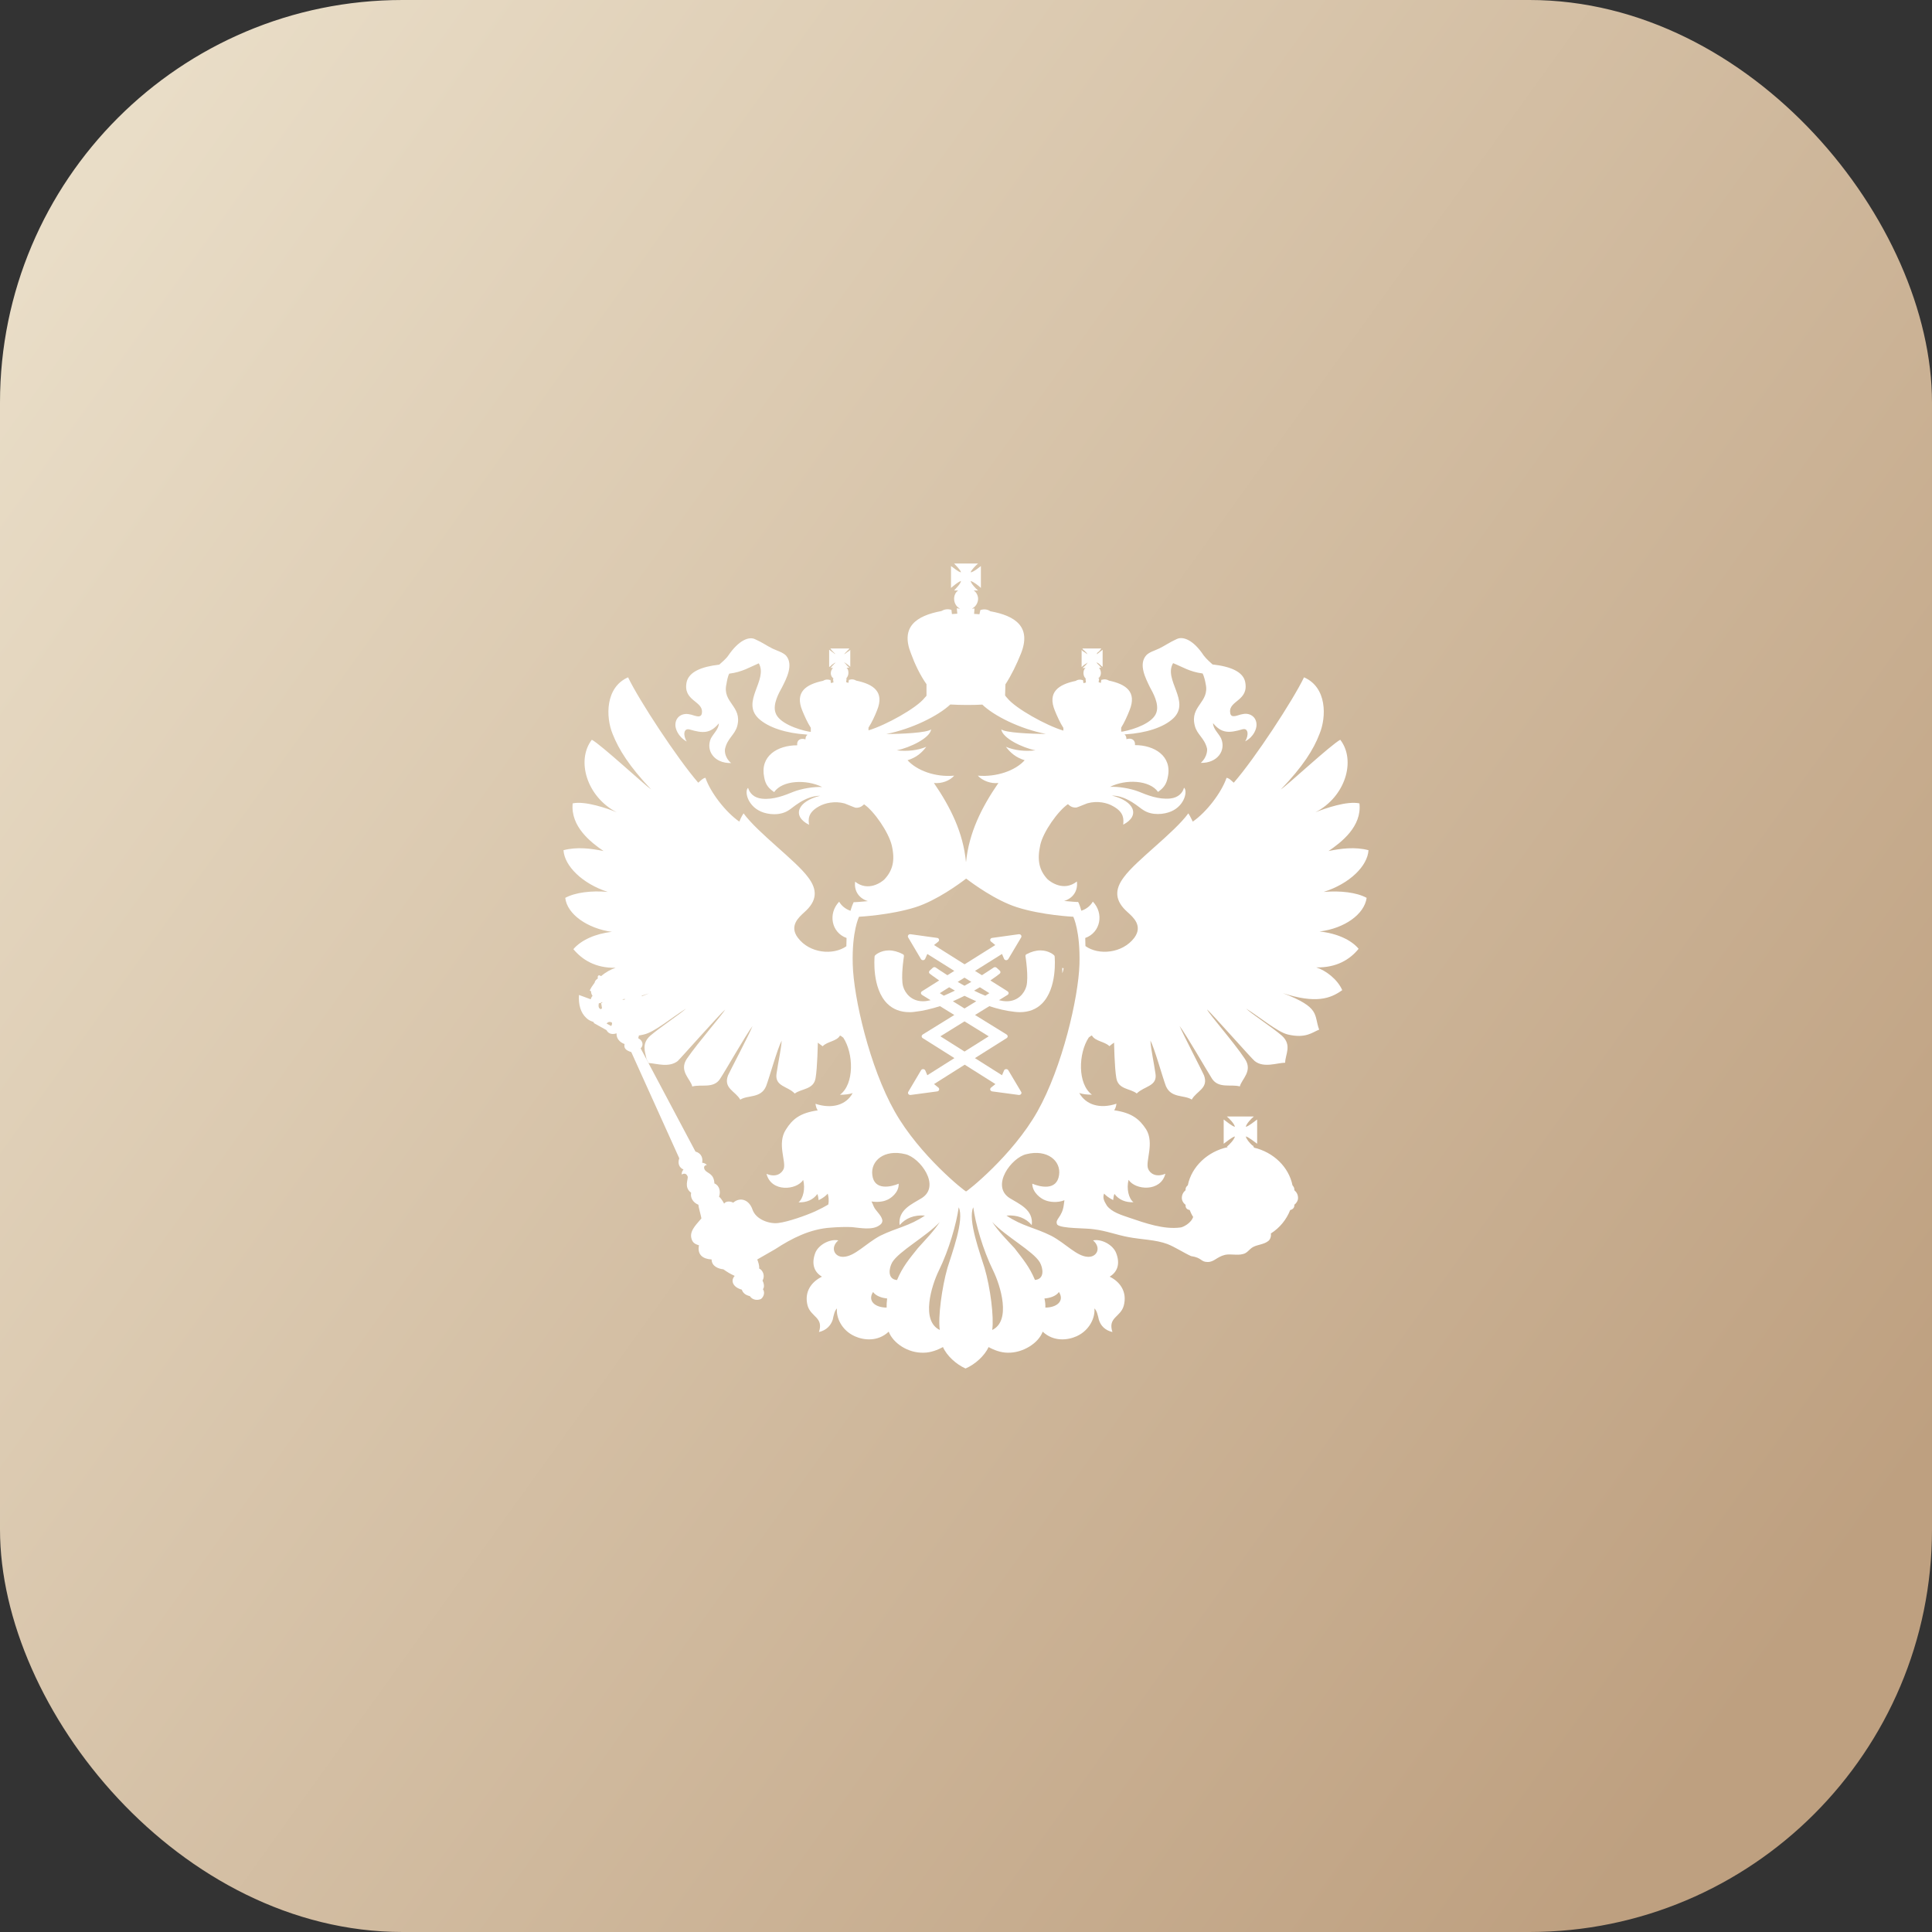 <svg width="96" height="96" viewBox="0 0 96 96" fill="none" xmlns="http://www.w3.org/2000/svg">
<rect x="0" y="0" width="96" height="96" fill="#333333" stroke="none"/>
<rect width="96" height="96" rx="20" fill="url(#paint0_linear_42_1850)"/>
<path d="M52.379 47.468C52.369 47.458 52.123 47.225 51.698 47.225C51.473 47.225 51.243 47.29 51.013 47.412C50.971 47.43 50.946 47.472 50.956 47.514C50.956 47.524 51.125 48.57 50.997 49.018C50.9 49.355 50.588 49.752 50.02 49.752C49.897 49.752 49.774 49.733 49.641 49.7H49.636L50.066 49.434C50.096 49.415 50.117 49.383 50.117 49.345C50.117 49.308 50.096 49.28 50.066 49.257L49.211 48.719C49.482 48.533 49.651 48.402 49.672 48.383C49.697 48.364 49.712 48.336 49.712 48.308C49.712 48.28 49.702 48.252 49.677 48.229L49.523 48.089C49.503 48.07 49.472 48.056 49.441 48.056C49.416 48.056 49.39 48.066 49.37 48.08C49.359 48.084 49.134 48.243 48.791 48.458L48.448 48.243L49.789 47.402L49.892 47.645C49.907 47.682 49.948 47.711 49.994 47.711C49.994 47.711 49.994 47.711 49.999 47.711C50.04 47.711 50.081 47.687 50.102 47.654L50.741 46.58C50.762 46.543 50.757 46.501 50.736 46.468C50.716 46.44 50.68 46.421 50.639 46.421C50.634 46.421 50.629 46.421 50.623 46.421L49.303 46.604C49.257 46.608 49.221 46.636 49.206 46.678C49.196 46.716 49.206 46.758 49.242 46.786L49.456 46.959L47.931 47.916L46.411 46.959L46.626 46.786C46.657 46.758 46.672 46.716 46.657 46.678C46.647 46.636 46.611 46.608 46.565 46.604L45.244 46.421C45.239 46.421 45.234 46.421 45.229 46.421C45.188 46.421 45.152 46.435 45.131 46.468C45.106 46.501 45.106 46.543 45.126 46.58L45.761 47.654C45.782 47.687 45.822 47.711 45.863 47.711C45.868 47.711 45.868 47.711 45.868 47.711C45.914 47.711 45.95 47.682 45.971 47.645L46.078 47.402L47.419 48.243L47.076 48.458C46.733 48.243 46.508 48.084 46.503 48.08C46.483 48.066 46.457 48.056 46.432 48.056C46.401 48.056 46.37 48.066 46.35 48.089L46.196 48.229C46.176 48.248 46.16 48.276 46.16 48.308C46.16 48.336 46.176 48.364 46.201 48.383C46.227 48.402 46.396 48.533 46.667 48.719L45.812 49.257C45.782 49.275 45.761 49.308 45.761 49.345C45.761 49.383 45.782 49.411 45.812 49.434L46.242 49.7C46.242 49.7 46.242 49.7 46.237 49.7C46.104 49.733 45.981 49.752 45.858 49.752C45.29 49.752 44.973 49.355 44.876 49.018C44.748 48.57 44.916 47.524 44.916 47.514C44.922 47.472 44.901 47.43 44.86 47.412C44.625 47.29 44.394 47.225 44.174 47.225C43.744 47.225 43.499 47.454 43.488 47.468C43.468 47.482 43.458 47.51 43.458 47.528C43.453 47.594 43.319 49.102 44.087 49.868C44.369 50.149 44.742 50.294 45.188 50.294C45.264 50.294 45.352 50.294 45.433 50.279C45.868 50.233 46.293 50.125 46.708 49.995L47.419 50.434L45.848 51.405C45.817 51.428 45.797 51.456 45.797 51.494C45.797 51.526 45.812 51.559 45.848 51.583L47.425 52.577L46.078 53.428L45.976 53.189C45.961 53.152 45.92 53.129 45.874 53.124C45.874 53.124 45.874 53.124 45.868 53.124C45.828 53.124 45.787 53.147 45.766 53.18L45.131 54.254C45.111 54.287 45.116 54.334 45.136 54.362C45.157 54.39 45.193 54.408 45.234 54.408C45.239 54.408 45.244 54.408 45.249 54.408L46.57 54.231C46.616 54.226 46.652 54.194 46.662 54.156C46.677 54.114 46.662 54.072 46.631 54.044L46.411 53.867L47.936 52.904L49.462 53.867L49.242 54.044C49.206 54.072 49.196 54.114 49.206 54.156C49.216 54.194 49.257 54.221 49.303 54.231L50.623 54.408C50.629 54.408 50.634 54.408 50.639 54.408C50.675 54.408 50.711 54.394 50.736 54.362C50.762 54.329 50.762 54.287 50.741 54.254L50.102 53.18C50.081 53.147 50.045 53.124 49.999 53.124H49.994C49.943 53.124 49.907 53.152 49.892 53.189L49.789 53.428L48.443 52.577L50.02 51.583C50.05 51.564 50.071 51.531 50.071 51.494C50.071 51.456 50.05 51.428 50.02 51.405L48.448 50.434L49.16 49.995C49.569 50.13 49.994 50.233 50.429 50.279C50.516 50.289 50.598 50.294 50.675 50.294C51.125 50.294 51.494 50.149 51.775 49.868C52.543 49.102 52.41 47.594 52.405 47.528C52.405 47.51 52.395 47.486 52.379 47.468ZM47.926 48.579L48.264 48.789C48.156 48.85 48.044 48.916 47.926 48.981C47.808 48.916 47.696 48.855 47.588 48.789L47.926 48.579ZM46.698 49.35L47.163 49.056C47.256 49.107 47.348 49.163 47.45 49.224C47.266 49.312 47.081 49.397 46.897 49.476L46.698 49.35ZM49.129 51.494L47.926 52.251L46.728 51.494L47.926 50.751L49.129 51.494ZM47.926 50.111L47.348 49.752C47.552 49.663 47.742 49.574 47.926 49.481C48.11 49.574 48.305 49.663 48.51 49.752L47.926 50.111ZM48.96 49.476C48.776 49.401 48.586 49.317 48.402 49.224C48.505 49.168 48.597 49.112 48.689 49.056L49.16 49.35L48.96 49.476Z" fill="white"/>
<path d="M52.784 48.355C52.83 48.271 52.85 48.112 52.85 48.112L52.784 48.093V48.355Z" fill="white"/>
<path d="M67.908 44.614C67.416 44.343 66.603 44.249 65.773 44.319C67.068 43.908 67.954 43.03 68 42.246C67.324 42.068 66.623 42.162 66.014 42.288C66.644 41.858 67.677 41.073 67.55 39.92C66.941 39.784 65.825 40.172 65.359 40.363C66.853 39.597 67.391 37.785 66.597 36.758C66.127 37.01 63.992 38.999 63.644 39.228C64.75 38.075 65.267 37.248 65.564 36.473C65.917 35.627 65.942 34.151 64.796 33.656C64.253 34.786 62.36 37.687 61.305 38.892C61.188 38.799 61.095 38.673 60.947 38.649C60.696 39.383 59.949 40.359 59.268 40.826C59.232 40.765 59.166 40.597 59.048 40.415C58.326 41.4 56.453 42.75 55.849 43.581C55.378 44.198 55.378 44.754 56.033 45.328C56.299 45.571 56.801 45.996 56.366 46.594C55.772 47.383 54.58 47.477 53.935 47.01C53.935 46.87 53.93 46.734 53.925 46.608C54.687 46.337 54.866 45.389 54.303 44.8C54.18 45.015 53.976 45.174 53.73 45.254C53.663 45.006 53.607 44.889 53.602 44.875L53.571 44.819H53.505C53.5 44.819 53.249 44.805 52.875 44.768C53.3 44.642 53.571 44.282 53.51 43.801C52.855 44.315 52.2 43.824 52.051 43.689C51.642 43.25 51.524 42.755 51.688 41.998C51.826 41.34 52.573 40.293 53.065 39.957C53.136 40.018 53.249 40.144 53.489 40.125C53.628 40.083 53.858 39.976 54.032 39.915C54.528 39.779 55.01 39.882 55.317 40.065C55.88 40.377 55.828 40.723 55.813 40.975C56.668 40.536 56.371 39.803 55.25 39.532C56.018 39.532 56.648 40.172 56.811 40.251C57.236 40.536 57.845 40.471 58.198 40.317C58.879 40.022 59.017 39.289 58.833 39.14C58.767 39.401 58.546 39.635 58.152 39.677C57.569 39.737 57.006 39.509 56.56 39.327C56.182 39.182 55.573 39.074 55.158 39.098C55.926 38.71 57.118 38.752 57.543 39.35C57.799 39.163 57.958 38.995 58.029 38.607C58.249 37.561 57.354 37.024 56.397 37.024C56.422 36.772 56.228 36.645 55.972 36.73C55.972 36.622 55.941 36.538 55.874 36.496C55.895 36.496 55.926 36.487 55.946 36.487C56.908 36.426 57.82 36.155 58.311 35.683C59.171 34.843 57.799 33.778 58.291 32.951C58.761 33.138 59.109 33.381 59.759 33.465C59.826 33.591 59.887 33.843 59.908 33.978C60.118 34.913 59.109 35.067 59.37 36.062C59.483 36.515 59.857 36.669 59.98 37.206C59.98 37.206 60.026 37.58 59.667 37.907C60.496 37.925 60.932 37.285 60.676 36.692C60.563 36.449 60.276 36.221 60.276 35.935C60.701 36.449 61.08 36.431 61.735 36.239C62.032 36.155 62.058 36.533 61.873 36.837C62.324 36.594 62.436 36.197 62.436 36.02C62.436 35.599 62.078 35.403 61.735 35.487C61.541 35.506 61.152 35.749 61.126 35.403C61.044 34.805 62.078 34.829 61.868 33.866C61.756 33.385 61.167 33.119 60.251 33.016C60.159 32.932 59.928 32.731 59.806 32.563C59.304 31.802 58.782 31.601 58.47 31.755C58.101 31.923 57.912 32.068 57.61 32.218C57.369 32.334 57.113 32.395 56.955 32.563C56.555 33.016 56.934 33.717 57.139 34.147C57.277 34.399 57.61 34.973 57.461 35.403C57.297 35.917 56.371 36.239 55.808 36.347C55.772 36.347 55.747 36.356 55.711 36.356V36.155C55.874 35.894 56.013 35.581 56.125 35.296C56.504 34.371 55.941 33.997 55.107 33.82C54.999 33.759 54.887 33.736 54.748 33.778H54.723L54.703 33.932L54.59 33.899L54.615 33.712H54.564C54.661 33.652 54.703 33.544 54.703 33.441C54.703 33.329 54.656 33.24 54.61 33.18H54.723L54.677 33.138C54.656 33.096 54.61 33.054 54.539 32.988C54.518 32.97 54.493 32.928 54.493 32.904C54.513 32.923 54.539 32.946 54.585 32.965C54.631 33.007 54.697 33.049 54.723 33.091L54.789 33.133V32.288L54.723 32.339C54.703 32.358 54.631 32.4 54.585 32.447C54.539 32.489 54.518 32.489 54.493 32.507C54.493 32.489 54.513 32.465 54.539 32.423C54.61 32.381 54.656 32.32 54.677 32.288L54.723 32.222H53.781L53.827 32.288C53.873 32.316 53.93 32.381 53.976 32.423C53.996 32.465 54.022 32.489 54.042 32.507C54.017 32.489 53.976 32.489 53.95 32.447C53.868 32.404 53.827 32.362 53.781 32.339L53.745 32.288V33.147L53.791 33.105C53.837 33.063 53.884 33.021 53.96 32.979C53.986 32.96 54.027 32.937 54.052 32.918C54.027 32.937 54.006 32.979 53.986 33.002C53.94 33.068 53.878 33.105 53.837 33.152L53.791 33.194H53.94C53.858 33.255 53.837 33.343 53.837 33.455C53.837 33.558 53.884 33.666 53.96 33.726H53.94L53.96 33.913L53.837 33.946L53.812 33.792H53.791C53.653 33.75 53.541 33.773 53.449 33.834C52.599 34.011 52.036 34.389 52.415 35.31C52.532 35.595 52.67 35.907 52.839 36.169V36.304C51.99 36.052 50.459 35.202 50.05 34.688C50.004 34.637 49.968 34.595 49.947 34.562H49.942L49.958 34.007C50.255 33.553 50.521 32.998 50.725 32.489C51.263 31.157 50.47 30.602 49.211 30.373C49.083 30.289 48.924 30.247 48.714 30.312L48.668 30.522L48.402 30.503L48.422 30.233C48.386 30.242 48.34 30.242 48.294 30.242C48.474 30.158 48.601 29.957 48.601 29.752C48.601 29.602 48.52 29.425 48.381 29.34H48.601C48.474 29.238 48.269 29.018 48.228 28.869C48.386 28.911 48.627 29.107 48.74 29.214V28.126C48.627 28.21 48.386 28.42 48.228 28.439C48.269 28.318 48.474 28.107 48.601 28H47.409C47.501 28.107 47.731 28.318 47.752 28.439C47.614 28.42 47.383 28.21 47.255 28.126V29.214C47.383 29.107 47.608 28.911 47.752 28.869C47.731 29.014 47.501 29.233 47.409 29.34H47.614C47.475 29.425 47.409 29.602 47.409 29.752C47.409 29.957 47.522 30.163 47.706 30.242C47.66 30.242 47.614 30.242 47.542 30.223L47.568 30.494L47.301 30.513L47.276 30.303C47.071 30.242 46.912 30.284 46.774 30.363C45.525 30.597 44.732 31.148 45.269 32.479C45.454 32.988 45.72 33.549 46.037 33.997V34.572C46.017 34.59 45.991 34.632 45.945 34.674C45.546 35.188 44.005 36.038 43.155 36.291V36.155C43.324 35.894 43.468 35.581 43.58 35.296C43.959 34.371 43.396 33.997 42.546 33.82C42.449 33.759 42.342 33.736 42.203 33.778H42.183L42.157 33.932L42.045 33.899L42.065 33.712H42.045C42.111 33.652 42.157 33.544 42.157 33.441C42.157 33.329 42.137 33.24 42.065 33.18H42.203L42.157 33.138C42.111 33.096 42.065 33.054 42.019 32.988C41.999 32.97 41.963 32.928 41.937 32.904C41.963 32.923 42.019 32.946 42.04 32.965C42.106 33.007 42.152 33.049 42.203 33.091L42.25 33.133V32.288L42.203 32.339C42.157 32.358 42.111 32.4 42.04 32.447C42.019 32.489 41.963 32.489 41.937 32.507C41.963 32.489 41.994 32.465 42.019 32.423C42.065 32.381 42.111 32.32 42.157 32.288L42.203 32.222H41.262L41.308 32.288C41.328 32.316 41.39 32.381 41.436 32.423C41.482 32.465 41.502 32.489 41.502 32.507C41.487 32.484 41.461 32.484 41.42 32.442C41.364 32.4 41.292 32.358 41.272 32.334L41.2 32.283V33.142L41.272 33.1C41.292 33.058 41.364 33.016 41.42 32.974C41.466 32.956 41.487 32.932 41.507 32.914C41.507 32.932 41.487 32.974 41.441 32.998C41.395 33.063 41.333 33.1 41.313 33.147L41.267 33.189H41.39C41.333 33.25 41.282 33.339 41.282 33.451C41.282 33.553 41.328 33.661 41.436 33.722H41.39L41.415 33.908L41.287 33.941L41.267 33.787H41.241C41.103 33.745 40.99 33.768 40.898 33.829C40.049 34.007 39.486 34.385 39.864 35.305C39.982 35.59 40.12 35.903 40.289 36.164V36.365C40.253 36.365 40.223 36.356 40.197 36.356C39.634 36.248 38.692 35.926 38.534 35.412C38.385 34.983 38.718 34.408 38.856 34.156C39.076 33.726 39.445 33.026 39.056 32.573C38.882 32.404 38.631 32.344 38.385 32.227C38.088 32.082 37.904 31.933 37.525 31.765C37.223 31.61 36.711 31.807 36.189 32.573C36.077 32.741 35.836 32.937 35.739 33.026C34.833 33.128 34.249 33.39 34.122 33.876C33.912 34.838 34.946 34.819 34.879 35.412C34.853 35.758 34.454 35.515 34.27 35.496C33.912 35.412 33.559 35.609 33.559 36.029C33.559 36.206 33.687 36.603 34.122 36.846C33.937 36.543 33.958 36.164 34.27 36.248C34.925 36.44 35.288 36.459 35.718 35.945C35.718 36.225 35.442 36.459 35.319 36.702C35.063 37.299 35.488 37.935 36.328 37.916C35.949 37.589 36.026 37.215 36.026 37.215C36.143 36.678 36.512 36.524 36.635 36.071C36.891 35.076 35.877 34.922 36.097 33.988C36.118 33.852 36.164 33.6 36.235 33.474C36.891 33.39 37.249 33.152 37.704 32.96C38.175 33.787 36.819 34.852 37.684 35.693C38.181 36.164 39.097 36.435 40.049 36.496C40.069 36.496 40.1 36.505 40.125 36.51C40.059 36.552 40.023 36.632 40.023 36.739C39.772 36.655 39.578 36.781 39.614 37.033C38.626 37.033 37.756 37.57 37.971 38.617C38.037 39.004 38.201 39.172 38.467 39.359C38.882 38.761 40.074 38.719 40.852 39.107C40.427 39.084 39.818 39.191 39.445 39.336C39.004 39.513 38.447 39.747 37.863 39.686C37.459 39.644 37.254 39.415 37.172 39.149C36.988 39.298 37.126 40.027 37.812 40.326C38.155 40.48 38.764 40.545 39.189 40.261C39.352 40.177 39.982 39.541 40.755 39.541C39.639 39.812 39.327 40.545 40.202 40.984C40.166 40.732 40.125 40.387 40.683 40.074C40.995 39.896 41.487 39.789 41.973 39.924C42.142 39.985 42.372 40.093 42.511 40.135C42.751 40.153 42.864 40.027 42.935 39.966C43.432 40.303 44.154 41.349 44.312 42.008C44.486 42.764 44.358 43.255 43.944 43.698C43.806 43.834 43.14 44.324 42.49 43.81C42.429 44.291 42.7 44.646 43.125 44.777C42.746 44.815 42.49 44.828 42.485 44.828H42.418L42.393 44.885C42.388 44.894 42.331 45.015 42.26 45.258C42.024 45.174 41.82 45.02 41.697 44.805C41.134 45.394 41.308 46.337 42.065 46.608C42.06 46.739 42.055 46.874 42.055 47.019C41.405 47.477 40.228 47.379 39.644 46.594C39.194 45.996 39.711 45.566 39.967 45.328C40.622 44.754 40.622 44.198 40.146 43.581C39.537 42.755 37.669 41.4 36.947 40.415C36.829 40.592 36.763 40.76 36.737 40.826C36.061 40.359 35.304 39.383 35.053 38.649C34.915 38.668 34.812 38.799 34.695 38.892C33.651 37.687 31.747 34.786 31.209 33.656C30.073 34.151 30.093 35.627 30.442 36.473C30.749 37.248 31.265 38.075 32.356 39.228C32.013 38.995 29.878 37.01 29.408 36.758C28.619 37.785 29.157 39.597 30.646 40.363C30.191 40.172 29.065 39.784 28.456 39.92C28.343 41.073 29.361 41.858 29.991 42.288C29.377 42.162 28.676 42.068 28 42.246C28.046 43.03 28.942 43.913 30.201 44.319C29.397 44.245 28.584 44.343 28.087 44.614C28.179 45.431 29.193 46.136 30.406 46.304C29.592 46.389 28.87 46.715 28.491 47.164C28.937 47.696 29.592 48.107 30.59 48.089C30.36 48.163 30.093 48.308 29.868 48.504C29.843 48.486 29.797 48.462 29.756 48.462C29.704 48.481 29.689 48.546 29.704 48.589C29.704 48.589 29.704 48.589 29.704 48.621C29.607 48.682 29.556 48.757 29.546 48.831C29.454 48.953 29.356 49.093 29.305 49.219C29.331 49.228 29.351 49.252 29.372 49.261C29.367 49.327 29.387 49.406 29.443 49.485C29.397 49.527 29.377 49.588 29.351 49.653L28.768 49.439C28.737 49.924 28.855 50.321 29.121 50.569C29.331 50.788 29.571 50.756 29.5 50.831L30.134 51.185C30.247 51.405 30.477 51.405 30.636 51.344C30.636 51.344 30.636 51.363 30.636 51.386C30.636 51.615 30.81 51.802 31.035 51.877C30.989 52.068 31.081 52.19 31.368 52.278L33.753 57.556C33.661 57.809 33.753 58.028 33.963 58.112C33.912 58.173 33.871 58.238 33.871 58.364C33.963 58.304 34.101 58.28 34.168 58.458C34.214 58.584 33.963 58.99 34.342 59.266C34.291 59.509 34.434 59.756 34.705 59.864C34.705 59.99 34.833 60.396 34.853 60.541C34.685 60.76 34.291 61.097 34.342 61.466C34.388 61.727 34.5 61.811 34.731 61.877C34.639 62.348 34.925 62.559 35.36 62.582C35.36 62.928 35.713 63.049 35.944 63.072C36.164 63.222 36.256 63.282 36.507 63.399C36.276 63.647 36.44 63.974 36.86 64.081C36.906 64.226 37.024 64.352 37.259 64.403C37.397 64.614 37.648 64.614 37.797 64.553C37.889 64.511 38.053 64.268 37.909 64.058C38.001 63.955 37.955 63.754 37.889 63.628C38.027 63.399 37.909 63.114 37.72 63.03C37.745 62.904 37.674 62.703 37.628 62.582C37.96 62.39 38.375 62.152 38.523 62.068C39.337 61.536 40.258 61.059 41.303 60.999C41.569 60.975 42.06 60.957 42.337 60.975C42.761 61.017 43.345 61.134 43.688 60.891C43.795 60.83 43.862 60.723 43.841 60.62C43.795 60.377 43.509 60.167 43.416 59.952C43.391 59.887 43.35 59.789 43.304 59.7C43.601 59.747 43.877 59.709 44.046 59.635C44.23 59.574 44.676 59.27 44.655 58.817C44.297 58.971 43.437 59.182 43.345 58.388C43.253 57.687 43.928 57.089 44.988 57.351C45.709 57.519 46.764 58.92 45.802 59.532C45.331 59.826 44.609 60.106 44.701 60.873C45.008 60.527 45.423 60.359 45.96 60.401C45.172 60.933 44.563 60.999 43.734 61.405C43.012 61.793 42.475 62.432 41.907 62.451C41.471 62.47 41.231 61.998 41.656 61.634C41.231 61.55 40.668 61.853 40.509 62.26C40.304 62.816 40.463 63.212 40.842 63.437C40.33 63.689 39.946 64.179 40.13 64.88C40.304 65.454 40.934 65.454 40.694 66.188C41.047 66.104 41.277 65.884 41.379 65.571C41.425 65.352 41.471 65.123 41.589 65.015C41.538 65.454 41.815 66.104 42.475 66.398C42.92 66.599 43.621 66.678 44.159 66.169C44.379 66.744 45.121 67.239 45.894 67.215C46.247 67.215 46.595 67.075 46.856 66.935C47.04 67.36 47.511 67.794 47.977 68C48.458 67.794 48.929 67.36 49.123 66.935C49.379 67.08 49.733 67.215 50.075 67.215C50.818 67.234 51.601 66.744 51.811 66.169C52.348 66.678 53.049 66.599 53.495 66.398C54.15 66.104 54.426 65.454 54.38 65.015C54.503 65.123 54.549 65.352 54.6 65.571C54.692 65.884 54.917 66.104 55.276 66.188C55.035 65.454 55.68 65.454 55.839 64.88C56.023 64.179 55.644 63.684 55.138 63.437C55.506 63.217 55.68 62.82 55.46 62.26C55.301 61.853 54.738 61.55 54.313 61.634C54.738 61.998 54.508 62.47 54.063 62.451C53.5 62.432 52.962 61.788 52.235 61.405C51.411 60.994 50.802 60.933 50.009 60.401C50.546 60.359 50.971 60.527 51.268 60.873C51.36 60.106 50.639 59.826 50.168 59.532C49.216 58.92 50.26 57.519 50.997 57.351C52.041 57.089 52.732 57.687 52.624 58.388C52.512 59.186 51.672 58.976 51.294 58.817C51.294 59.266 51.739 59.569 51.923 59.635C52.138 59.728 52.538 59.78 52.891 59.639C52.88 59.719 52.865 59.803 52.865 59.826C52.793 60.508 52.394 60.569 52.532 60.849C52.727 61.059 54.011 61.017 54.36 61.083C54.969 61.157 55.486 61.363 56.069 61.47C56.724 61.596 57.42 61.596 58.009 61.816C58.388 61.965 58.812 62.246 59.181 62.414C59.744 62.498 59.652 62.708 60.01 62.708C60.333 62.708 60.456 62.456 60.87 62.353C61.157 62.292 61.479 62.395 61.766 62.311C61.976 62.269 62.068 62.073 62.262 61.965C62.493 61.839 62.815 61.839 63.03 61.657C63.143 61.564 63.168 61.386 63.148 61.26L63.153 61.288C63.593 61.008 63.926 60.597 64.11 60.125C64.223 60.106 64.315 60.013 64.315 59.906C64.315 59.887 64.315 59.864 64.315 59.864C64.427 59.78 64.499 59.653 64.499 59.527C64.499 59.368 64.433 59.242 64.315 59.14C64.315 59.14 64.315 59.116 64.315 59.098C64.315 59.014 64.269 58.953 64.223 58.897C64.038 57.986 63.281 57.253 62.303 57.024C62.303 57.001 62.303 57.001 62.303 56.982H62.283C62.283 56.94 62.262 56.916 62.227 56.916C62.088 56.79 61.925 56.594 61.904 56.468C62.063 56.51 62.329 56.739 62.467 56.832V55.627C62.329 55.721 62.068 55.95 61.904 55.992C61.925 55.842 62.175 55.581 62.303 55.478H60.962C61.085 55.581 61.341 55.842 61.361 55.992C61.203 55.95 60.937 55.721 60.804 55.627V56.832C60.942 56.739 61.203 56.51 61.361 56.468C61.341 56.617 61.085 56.879 60.962 56.982L61.008 57.001C60.01 57.211 59.207 57.967 59.022 58.897C58.956 58.948 58.91 59.014 58.91 59.098C58.91 59.116 58.91 59.14 58.91 59.14C58.792 59.242 58.725 59.368 58.725 59.527C58.725 59.649 58.792 59.78 58.91 59.864C58.91 59.864 58.91 59.882 58.91 59.906C58.91 60.041 59.002 60.106 59.114 60.125C59.161 60.242 59.217 60.359 59.278 60.461C59.278 60.452 59.278 60.452 59.294 60.438C59.212 60.784 58.751 60.994 58.649 60.994C57.83 61.101 56.924 60.784 56.1 60.503C55.736 60.377 55.24 60.233 54.999 59.906C54.851 59.667 54.784 59.518 54.861 59.308C54.953 59.41 55.102 59.527 55.312 59.63C55.332 59.527 55.332 59.41 55.378 59.326C55.588 59.611 55.921 59.756 56.32 59.737C56.079 59.551 55.967 59.056 56.079 58.626C56.412 59.14 57.676 59.242 57.907 58.322C57.436 58.523 57.134 58.304 57.047 58.07C56.908 57.701 57.369 56.809 56.955 56.122C56.622 55.609 56.243 55.296 55.363 55.169C55.429 55.071 55.455 54.987 55.475 54.843C54.661 55.114 53.96 54.903 53.628 54.31C53.791 54.371 54.027 54.394 54.257 54.394C53.535 53.857 53.581 52.339 54.099 51.554C54.165 51.512 54.191 51.47 54.257 51.452C54.416 51.746 54.887 51.746 55.127 51.984C55.219 51.9 55.266 51.877 55.358 51.807C55.358 51.807 55.378 53.054 55.47 53.567C55.562 54.142 56.172 54.081 56.484 54.334C56.852 53.965 57.518 53.983 57.415 53.348C57.323 52.713 57.185 52.134 57.164 51.704C57.369 52.092 57.773 53.549 57.932 53.965C58.193 54.581 58.848 54.394 59.217 54.637C59.457 54.207 60.066 54.081 59.826 53.432C59.759 53.264 58.761 51.349 58.613 50.98C58.966 51.452 59.933 53.138 60.23 53.609C60.563 54.1 61.172 53.862 61.607 53.983C61.689 53.628 62.278 53.217 61.848 52.601C61.31 51.783 60.046 50.359 59.98 50.158C60.23 50.377 62.191 52.601 62.344 52.722C62.8 53.086 63.465 52.806 63.859 52.806C63.859 52.4 64.212 51.937 63.701 51.466C63.23 51.055 62.15 50.354 61.919 50.116C62.641 50.569 63.491 51.288 63.997 51.405C64.893 51.615 65.216 51.288 65.548 51.162C65.272 50.419 65.64 50.074 63.747 49.35C65.385 49.882 66.111 49.621 66.695 49.2C66.465 48.668 65.881 48.219 65.405 48.07C66.408 48.089 67.074 47.682 67.509 47.145C67.14 46.697 66.408 46.37 65.569 46.286C66.807 46.132 67.795 45.431 67.908 44.614ZM29.914 50.102C29.894 50.102 29.894 50.12 29.868 50.144C29.73 50.125 29.73 49.976 29.756 49.85C29.822 49.85 29.868 49.831 29.914 49.789L29.935 49.812L29.868 49.854C29.894 49.934 29.894 50.018 29.914 50.102ZM30.365 50.98L30.14 50.858C30.232 50.76 30.319 50.76 30.411 50.816C30.411 50.877 30.411 50.938 30.365 50.98ZM31.04 49.672C31.01 49.672 30.979 49.672 30.948 49.672C30.943 49.667 30.938 49.658 30.933 49.653C30.974 49.644 31.02 49.644 31.056 49.635C31.056 49.644 31.045 49.658 31.04 49.672ZM44.056 64.973C43.493 64.973 43.094 64.651 43.381 64.198C43.529 64.403 43.826 64.497 44.082 64.52C44.056 64.735 44.056 64.796 44.056 64.973ZM52.619 64.198C52.906 64.651 52.507 64.973 51.944 64.973C51.944 64.796 51.944 64.735 51.898 64.52C52.159 64.502 52.466 64.413 52.619 64.198ZM44.036 36.473C45.321 36.221 46.631 35.562 47.219 35.006C47.706 35.034 48.335 35.039 48.811 35.011C49.39 35.571 50.679 36.216 51.969 36.468C51.222 36.468 49.917 36.407 49.753 36.239C49.799 36.669 50.797 37.155 51.452 37.285C50.91 37.346 50.408 37.285 49.983 37.108C50.214 37.411 50.48 37.64 50.915 37.776C50.459 38.29 49.518 38.621 48.586 38.542C48.816 38.794 49.241 38.953 49.61 38.906C48.77 40.125 48.151 41.377 48.003 42.825H47.998V42.83C47.859 41.377 47.24 40.125 46.406 38.906C46.784 38.948 47.199 38.794 47.414 38.542C46.472 38.626 45.566 38.29 45.095 37.776C45.535 37.64 45.797 37.411 46.027 37.108C45.612 37.285 45.095 37.346 44.558 37.285C45.213 37.15 46.221 36.669 46.267 36.239C46.088 36.412 44.783 36.473 44.036 36.473ZM32.258 49.359C32.141 49.406 31.997 49.462 31.89 49.504C31.89 49.495 31.89 49.485 31.89 49.476C32.003 49.434 32.146 49.397 32.258 49.359ZM40.52 54.847C40.545 54.992 40.566 55.076 40.632 55.174C39.747 55.3 39.373 55.613 39.051 56.127C38.6 56.818 39.071 57.71 38.943 58.075C38.851 58.304 38.559 58.528 38.088 58.327C38.319 59.252 39.578 59.144 39.91 58.63C40.023 59.06 39.91 59.555 39.68 59.742C40.074 59.761 40.407 59.616 40.612 59.331C40.658 59.415 40.658 59.532 40.678 59.635C40.898 59.532 41.036 59.415 41.129 59.312C41.164 59.415 41.205 59.658 41.154 59.854C40.985 59.957 40.796 60.055 40.499 60.195C40.028 60.405 39.168 60.709 38.677 60.77C38.273 60.83 37.571 60.62 37.392 60.106C37.228 59.616 36.783 59.457 36.43 59.761C36.338 59.7 36.087 59.653 35.98 59.808C35.98 59.808 35.867 59.574 35.729 59.462C35.821 59.21 35.749 58.906 35.498 58.803C35.478 58.308 35.145 58.308 35.028 58.14C34.961 58.037 34.961 57.907 35.12 57.888C35.053 57.794 34.91 57.776 34.889 57.776C34.935 57.566 34.864 57.304 34.557 57.22L31.834 52.092C32.008 51.923 31.916 51.681 31.721 51.596C31.721 51.596 31.721 51.578 31.721 51.554C31.736 51.512 31.741 51.484 31.747 51.452C31.818 51.442 31.91 51.424 31.987 51.405C32.525 51.288 33.364 50.569 34.091 50.116C33.835 50.359 32.781 51.059 32.31 51.466C31.869 51.863 32.054 52.26 32.125 52.619L32.228 52.82C32.627 52.844 33.226 53.063 33.671 52.727C33.809 52.601 35.775 50.377 36.036 50.163C35.934 50.363 34.695 51.788 34.132 52.605C33.717 53.222 34.326 53.628 34.398 53.988C34.843 53.862 35.452 54.105 35.775 53.614C36.087 53.142 37.039 51.456 37.392 50.985C37.254 51.354 36.246 53.269 36.174 53.437C35.934 54.086 36.542 54.212 36.783 54.642C37.152 54.399 37.812 54.59 38.068 53.969C38.227 53.553 38.631 52.096 38.841 51.709C38.815 52.138 38.677 52.717 38.585 53.353C38.493 53.992 39.148 53.969 39.491 54.338C39.823 54.086 40.432 54.147 40.525 53.572C40.617 53.058 40.637 51.811 40.637 51.811C40.729 51.886 40.775 51.905 40.878 51.989C41.103 51.746 41.579 51.746 41.738 51.456C41.809 51.475 41.83 51.517 41.901 51.559C42.418 52.344 42.459 53.862 41.738 54.399C41.947 54.399 42.209 54.376 42.367 54.315C42.05 54.908 41.338 55.118 40.52 54.847ZM45.607 62.022C45.182 62.554 44.85 62.942 44.573 63.605C44.077 63.563 44.174 63.007 44.333 62.727C44.665 62.171 46.017 61.447 46.697 60.723C46.395 61.185 45.976 61.606 45.607 62.022ZM47.076 63.007C46.8 63.988 46.605 65.436 46.697 66.085C45.745 65.632 46.283 63.885 46.651 63.133C47.163 62.087 47.522 60.807 47.639 59.99C47.936 60.611 47.276 62.344 47.076 63.007ZM49.303 66.085C49.395 65.436 49.211 63.988 48.924 63.007C48.724 62.344 48.069 60.611 48.361 59.99C48.474 60.807 48.832 62.082 49.349 63.133C49.717 63.885 50.255 65.632 49.303 66.085ZM51.667 62.722C51.831 63.007 51.923 63.558 51.427 63.6C51.15 62.937 50.818 62.554 50.408 62.017C50.024 61.606 49.605 61.181 49.303 60.718C49.978 61.447 51.335 62.166 51.667 62.722ZM51.55 55.226C50.306 57.43 48.028 59.224 48.003 59.2C47.977 59.228 45.699 57.43 44.456 55.226C43.212 53.026 42.413 49.565 42.372 47.911C42.326 46.258 42.685 45.553 42.685 45.553C42.685 45.553 44.24 45.473 45.484 45.081C46.539 44.749 47.685 43.904 48.008 43.656C48.33 43.904 49.477 44.745 50.536 45.081C51.775 45.478 53.331 45.553 53.331 45.553C53.331 45.553 53.684 46.263 53.638 47.911C53.587 49.565 52.788 53.026 51.55 55.226Z" fill="white"/>
<defs>
<linearGradient id="paint0_linear_42_1850" x1="8" y1="4.133" x2="98.133" y2="68.933" gradientUnits="userSpaceOnUse">
<stop stop-color="#E9DDC7"/>
<stop offset="1" stop-color="#BEA080"/>
</linearGradient>
</defs>
</svg>
